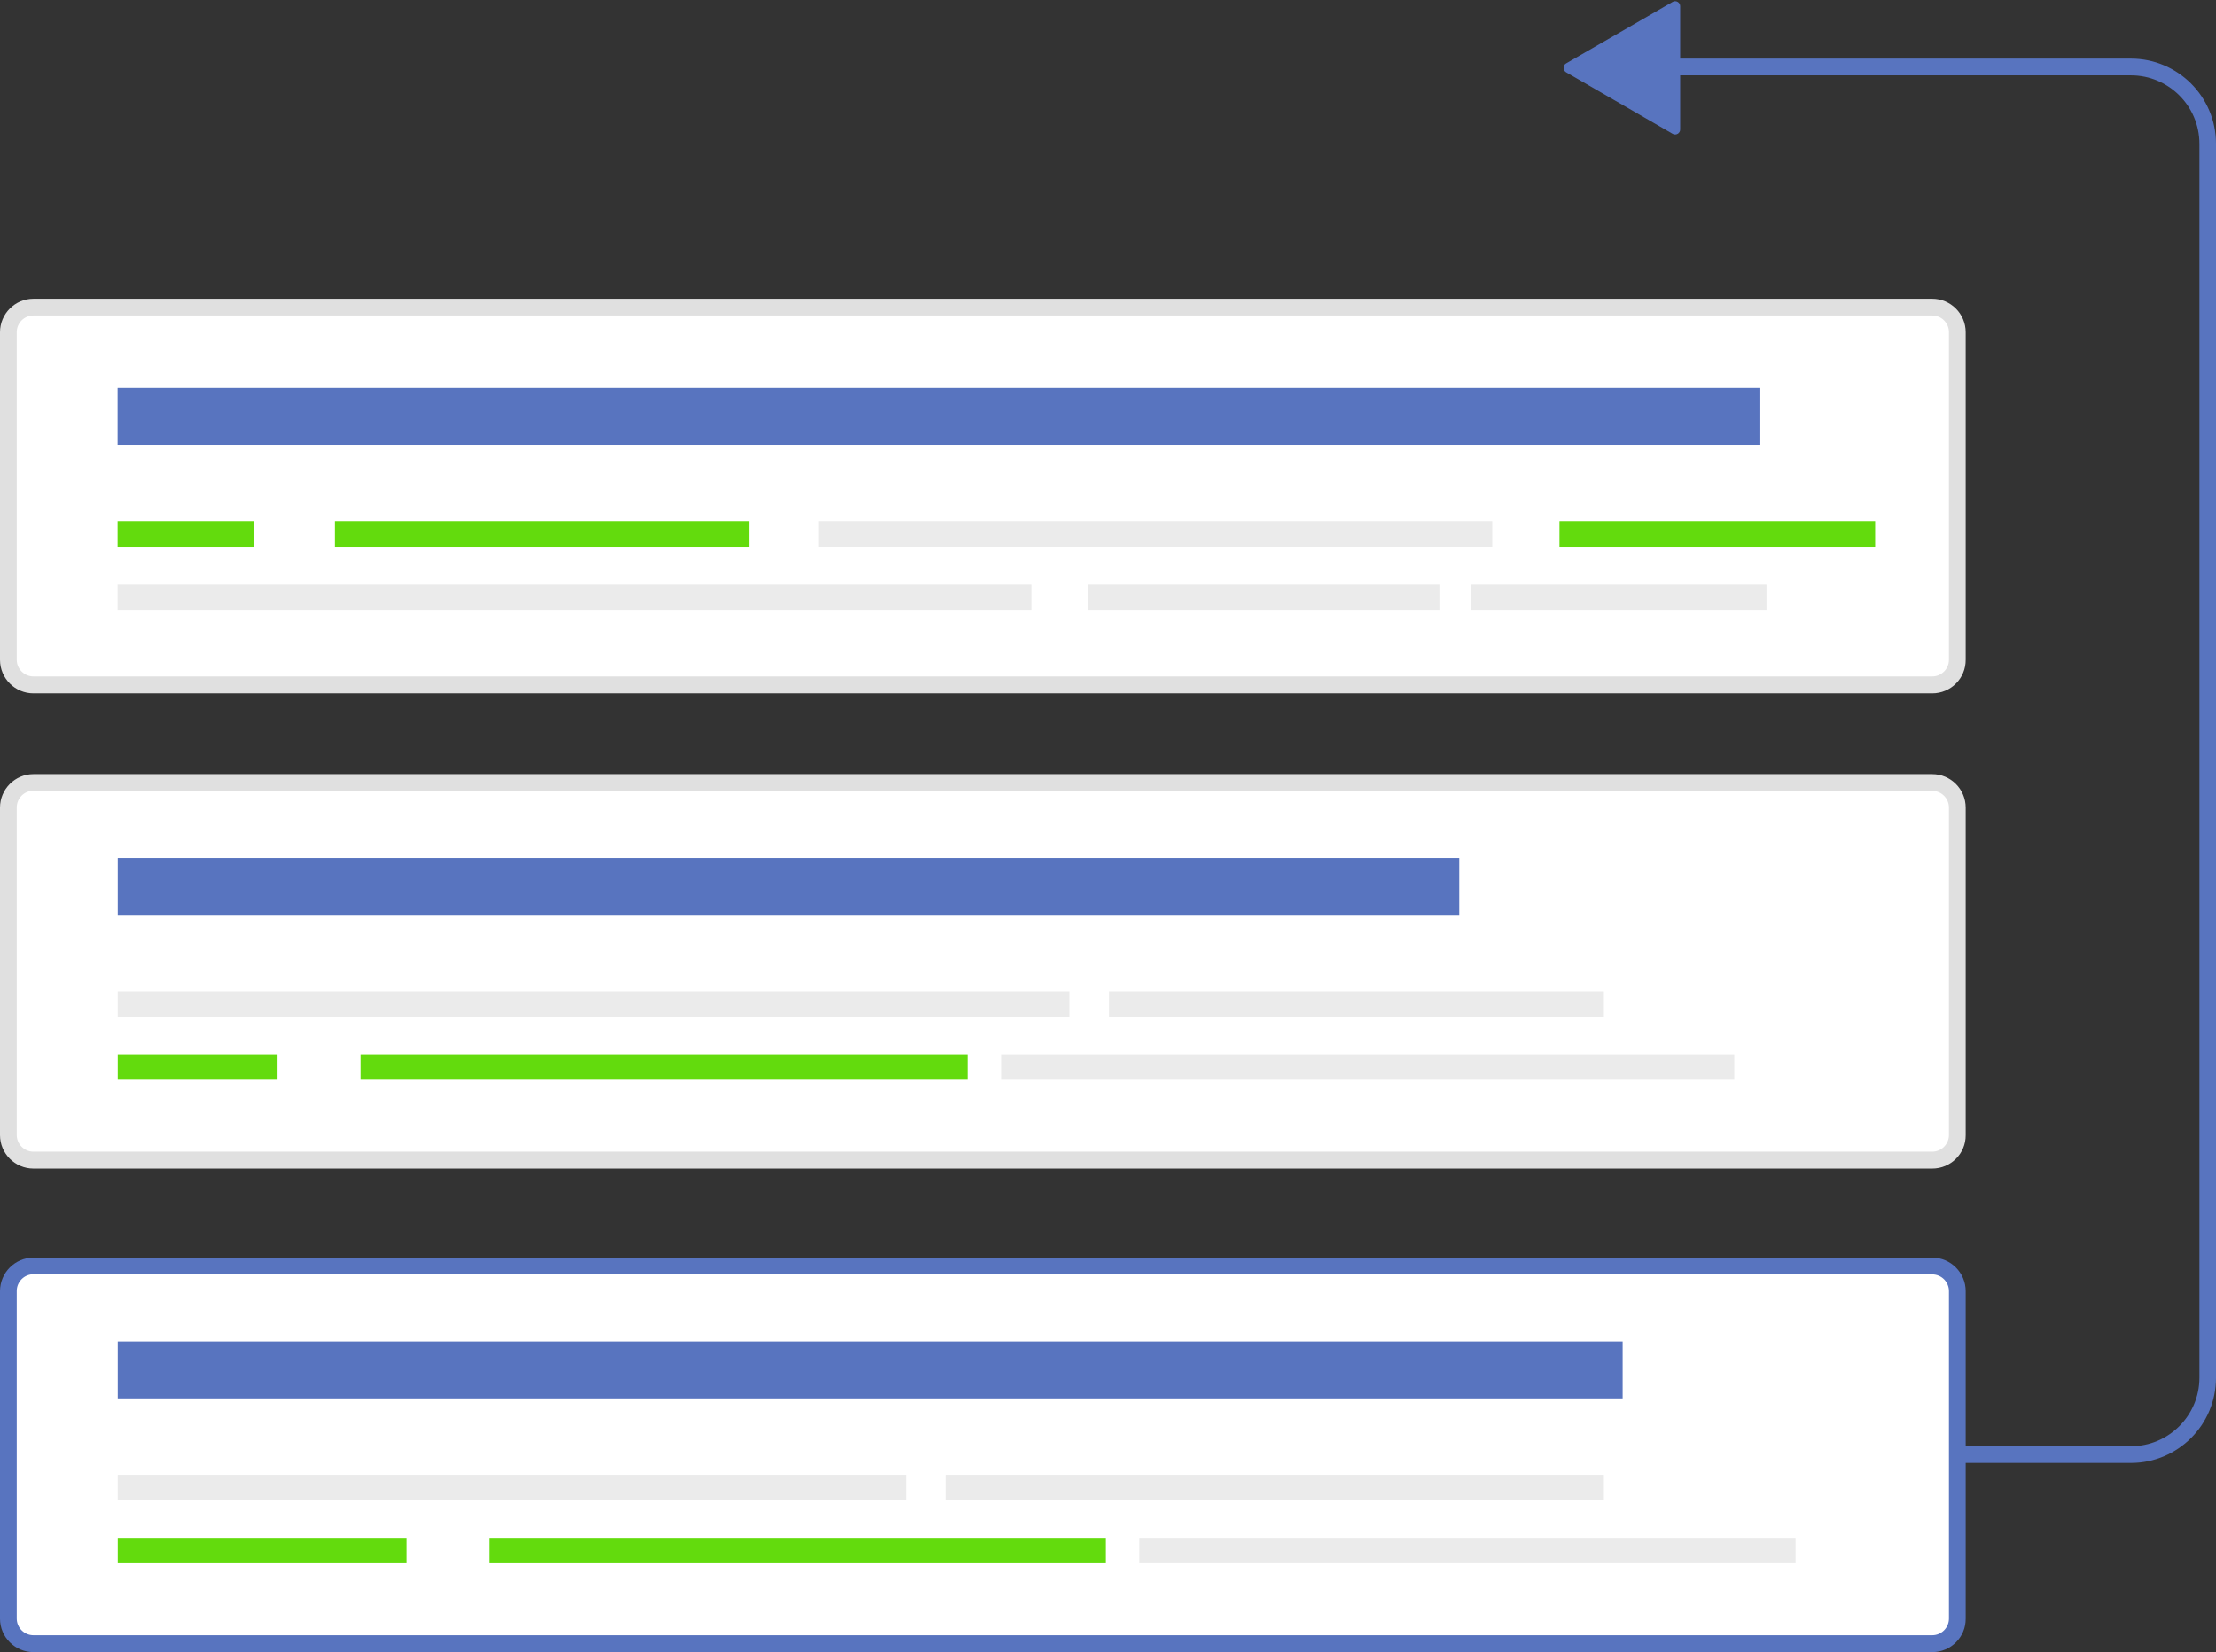 <?xml version="1.0" encoding="UTF-8"?>
<!DOCTYPE svg PUBLIC '-//W3C//DTD SVG 1.0//EN'
          'http://www.w3.org/TR/2001/REC-SVG-20010904/DTD/svg10.dtd'>
<svg height="1056.8" preserveAspectRatio="xMidYMid meet" version="1.0" viewBox="0.0 -0.8 1417.3 1056.8" width="1417.3" xmlns="http://www.w3.org/2000/svg" xmlns:xlink="http://www.w3.org/1999/xlink" zoomAndPan="magnify"
><rect x="0.0" y="-0.8" width="1417.3" height="1056.8" fill="#333333" stroke="none"/><g
  ><g
    ><g id="change1_3"
      ><path d="M1235.8,437.4H21.4c-8.9,0-16.1-7.2-16.1-16.1V211.7c0-8.9,7.2-16.1,16.1-16.1h1214.4 c8.9,0,16.1,7.2,16.1,16.1v209.5C1251.9,430.2,1244.7,437.4,1235.8,437.4z" fill="#fff"
      /></g
      ><g id="change2_2"
      ><path d="M1235.8,442.7H21.4C9.6,442.7,0,433.1,0,421.3V211.7c0-11.8,9.6-21.4,21.4-21.4h1214.4 c11.8,0,21.4,9.6,21.4,21.4v209.5C1257.3,433.1,1247.7,442.7,1235.8,442.7z M21.4,201c-5.9,0-10.7,4.8-10.7,10.7v209.5 c0,5.9,4.8,10.7,10.7,10.7h1214.4c5.9,0,10.7-4.8,10.7-10.7V211.7c0-5.9-4.8-10.7-10.7-10.7H21.4z" fill="#e0e0e0"
      /></g
    ></g
    ><g
    ><g id="change1_1"
      ><path d="M1235.8,741.4H21.4c-8.9,0-16.1-7.2-16.1-16.1V515.8c0-8.9,7.2-16.1,16.1-16.1h1214.4 c8.9,0,16.1,7.2,16.1,16.1v209.5C1251.9,734.2,1244.7,741.4,1235.8,741.4z" fill="#fff"
      /></g
      ><g id="change2_1"
      ><path d="M1235.8,746.7H21.4C9.6,746.7,0,737.1,0,725.3V515.8c0-11.8,9.6-21.4,21.4-21.4h1214.4 c11.8,0,21.4,9.6,21.4,21.4v209.5C1257.3,737.1,1247.7,746.7,1235.8,746.7z M21.4,505c-5.9,0-10.7,4.8-10.7,10.7v209.5 c0,5.9,4.8,10.7,10.7,10.7h1214.4c5.9,0,10.7-4.8,10.7-10.7V515.8c0-5.9-4.8-10.7-10.7-10.7H21.4z" fill="#e0e0e0"
      /></g
    ></g
    ><g id="change3_4"
    ><path d="M75.2 332.7H162.2V349H75.2z" fill="#63db0d"
    /></g
    ><g id="change3_5"
    ><path d="M214.2 332.7H479.1V349H214.2z" fill="#63db0d"
    /></g
    ><g id="change4_8"
    ><path d="M523.6 332.7H954.4V349H523.6z" fill="#ebebeb"
    /></g
    ><g id="change3_3"
    ><path d="M997.4 332.7H1199.3V349H997.4z" fill="#63db0d"
    /></g
    ><g id="change4_5"
    ><path d="M75.2 373H659.7V389.3H75.2z" fill="#ebebeb"
    /></g
    ><g id="change4_1"
    ><path d="M696.1 373H920.6V389.3H696.1z" fill="#ebebeb"
    /></g
    ><g id="change4_3"
    ><path d="M941 373H1129.8V389.3H941z" fill="#ebebeb"
    /></g
    ><g id="change5_5"
    ><path d="M75.2 247.4H1125.3V283.8H75.2z" fill="#5874bf"
    /></g
    ><g id="change4_10"
    ><path d="M75.3 633.3H684V649.6H75.3z" fill="#ebebeb"
    /></g
    ><g id="change4_6"
    ><path d="M709.3 633.3H1025.8V649.6H709.3z" fill="#ebebeb"
    /></g
    ><g id="change3_1"
    ><path d="M75.3 673.6H177.5V689.9H75.3z" fill="#63db0d"
    /></g
    ><g id="change3_2"
    ><path d="M230.6 673.6H618.9V689.9H230.6z" fill="#63db0d"
    /></g
    ><g id="change4_9"
    ><path d="M640.3 673.6H1109.2V689.9H640.3z" fill="#ebebeb"
    /></g
    ><g id="change5_1"
    ><path d="M75.3 548H933.3V584.4H75.3z" fill="#5874bf"
    /></g
    ><g
    ><g id="change1_2"
      ><path d="M1235.8,1050.7H21.4c-8.9,0-16.1-7.2-16.1-16.1V825.1c0-8.9,7.2-16.1,16.1-16.1h1214.4 c8.9,0,16.1,7.2,16.1,16.1v209.5C1251.9,1043.5,1244.7,1050.7,1235.8,1050.7z" fill="#fff"
      /></g
      ><g id="change5_4"
      ><path d="M1235.8,1056H21.4c-11.8,0-21.4-9.6-21.4-21.4V825.1c0-11.8,9.6-21.4,21.4-21.4h1214.4 c11.8,0,21.4,9.6,21.4,21.4v209.5C1257.3,1046.4,1247.7,1056,1235.8,1056z M21.4,814.3c-5.9,0-10.7,4.8-10.7,10.7v209.5 c0,5.9,4.8,10.7,10.7,10.7h1214.4c5.9,0,10.7-4.8,10.7-10.7V825.1c0-5.9-4.8-10.7-10.7-10.7H21.4z" fill="#5874bf"
      /></g
    ></g
    ><g id="change4_4"
    ><path d="M75.3 942.6H579.5V958.9H75.3z" fill="#ebebeb"
    /></g
    ><g id="change4_7"
    ><path d="M604.8 942.6H1025.8V958.9H604.8z" fill="#ebebeb"
    /></g
    ><g id="change3_6"
    ><path d="M75.3 982.9H260V999.2H75.3z" fill="#63db0d"
    /></g
    ><g id="change3_7"
    ><path d="M313.1 982.9H707.3V999.2H313.1z" fill="#63db0d"
    /></g
    ><g id="change4_2"
    ><path d="M728.7 982.9H1148.4V999.2H728.7z" fill="#ebebeb"
    /></g
    ><g id="change5_3"
    ><path d="M75.3 857.3H1037.8V893.7H75.3z" fill="#5874bf"
    /></g
  ></g
  ><g id="change5_2"
  ><path d="M1362.9,36.7h-288.3V3.2c0-2.5-2.7-4-4.8-2.8l-34.1,19.7l-34.1,19.7c-2.1,1.2-2.1,4.3,0,5.6l34.1,19.7 l34.1,19.7c2.1,1.2,4.8-0.3,4.8-2.8V47.4h288.3c24.1,0,43.8,19.6,43.8,43.8v789.3c0,24.1-19.6,43.8-43.8,43.8h-110.5v10.7h110.5 c30,0,54.4-24.4,54.4-54.4V91.1C1417.3,61.1,1392.9,36.7,1362.9,36.7z" fill="#5874bf"
  /></g
></svg
>
